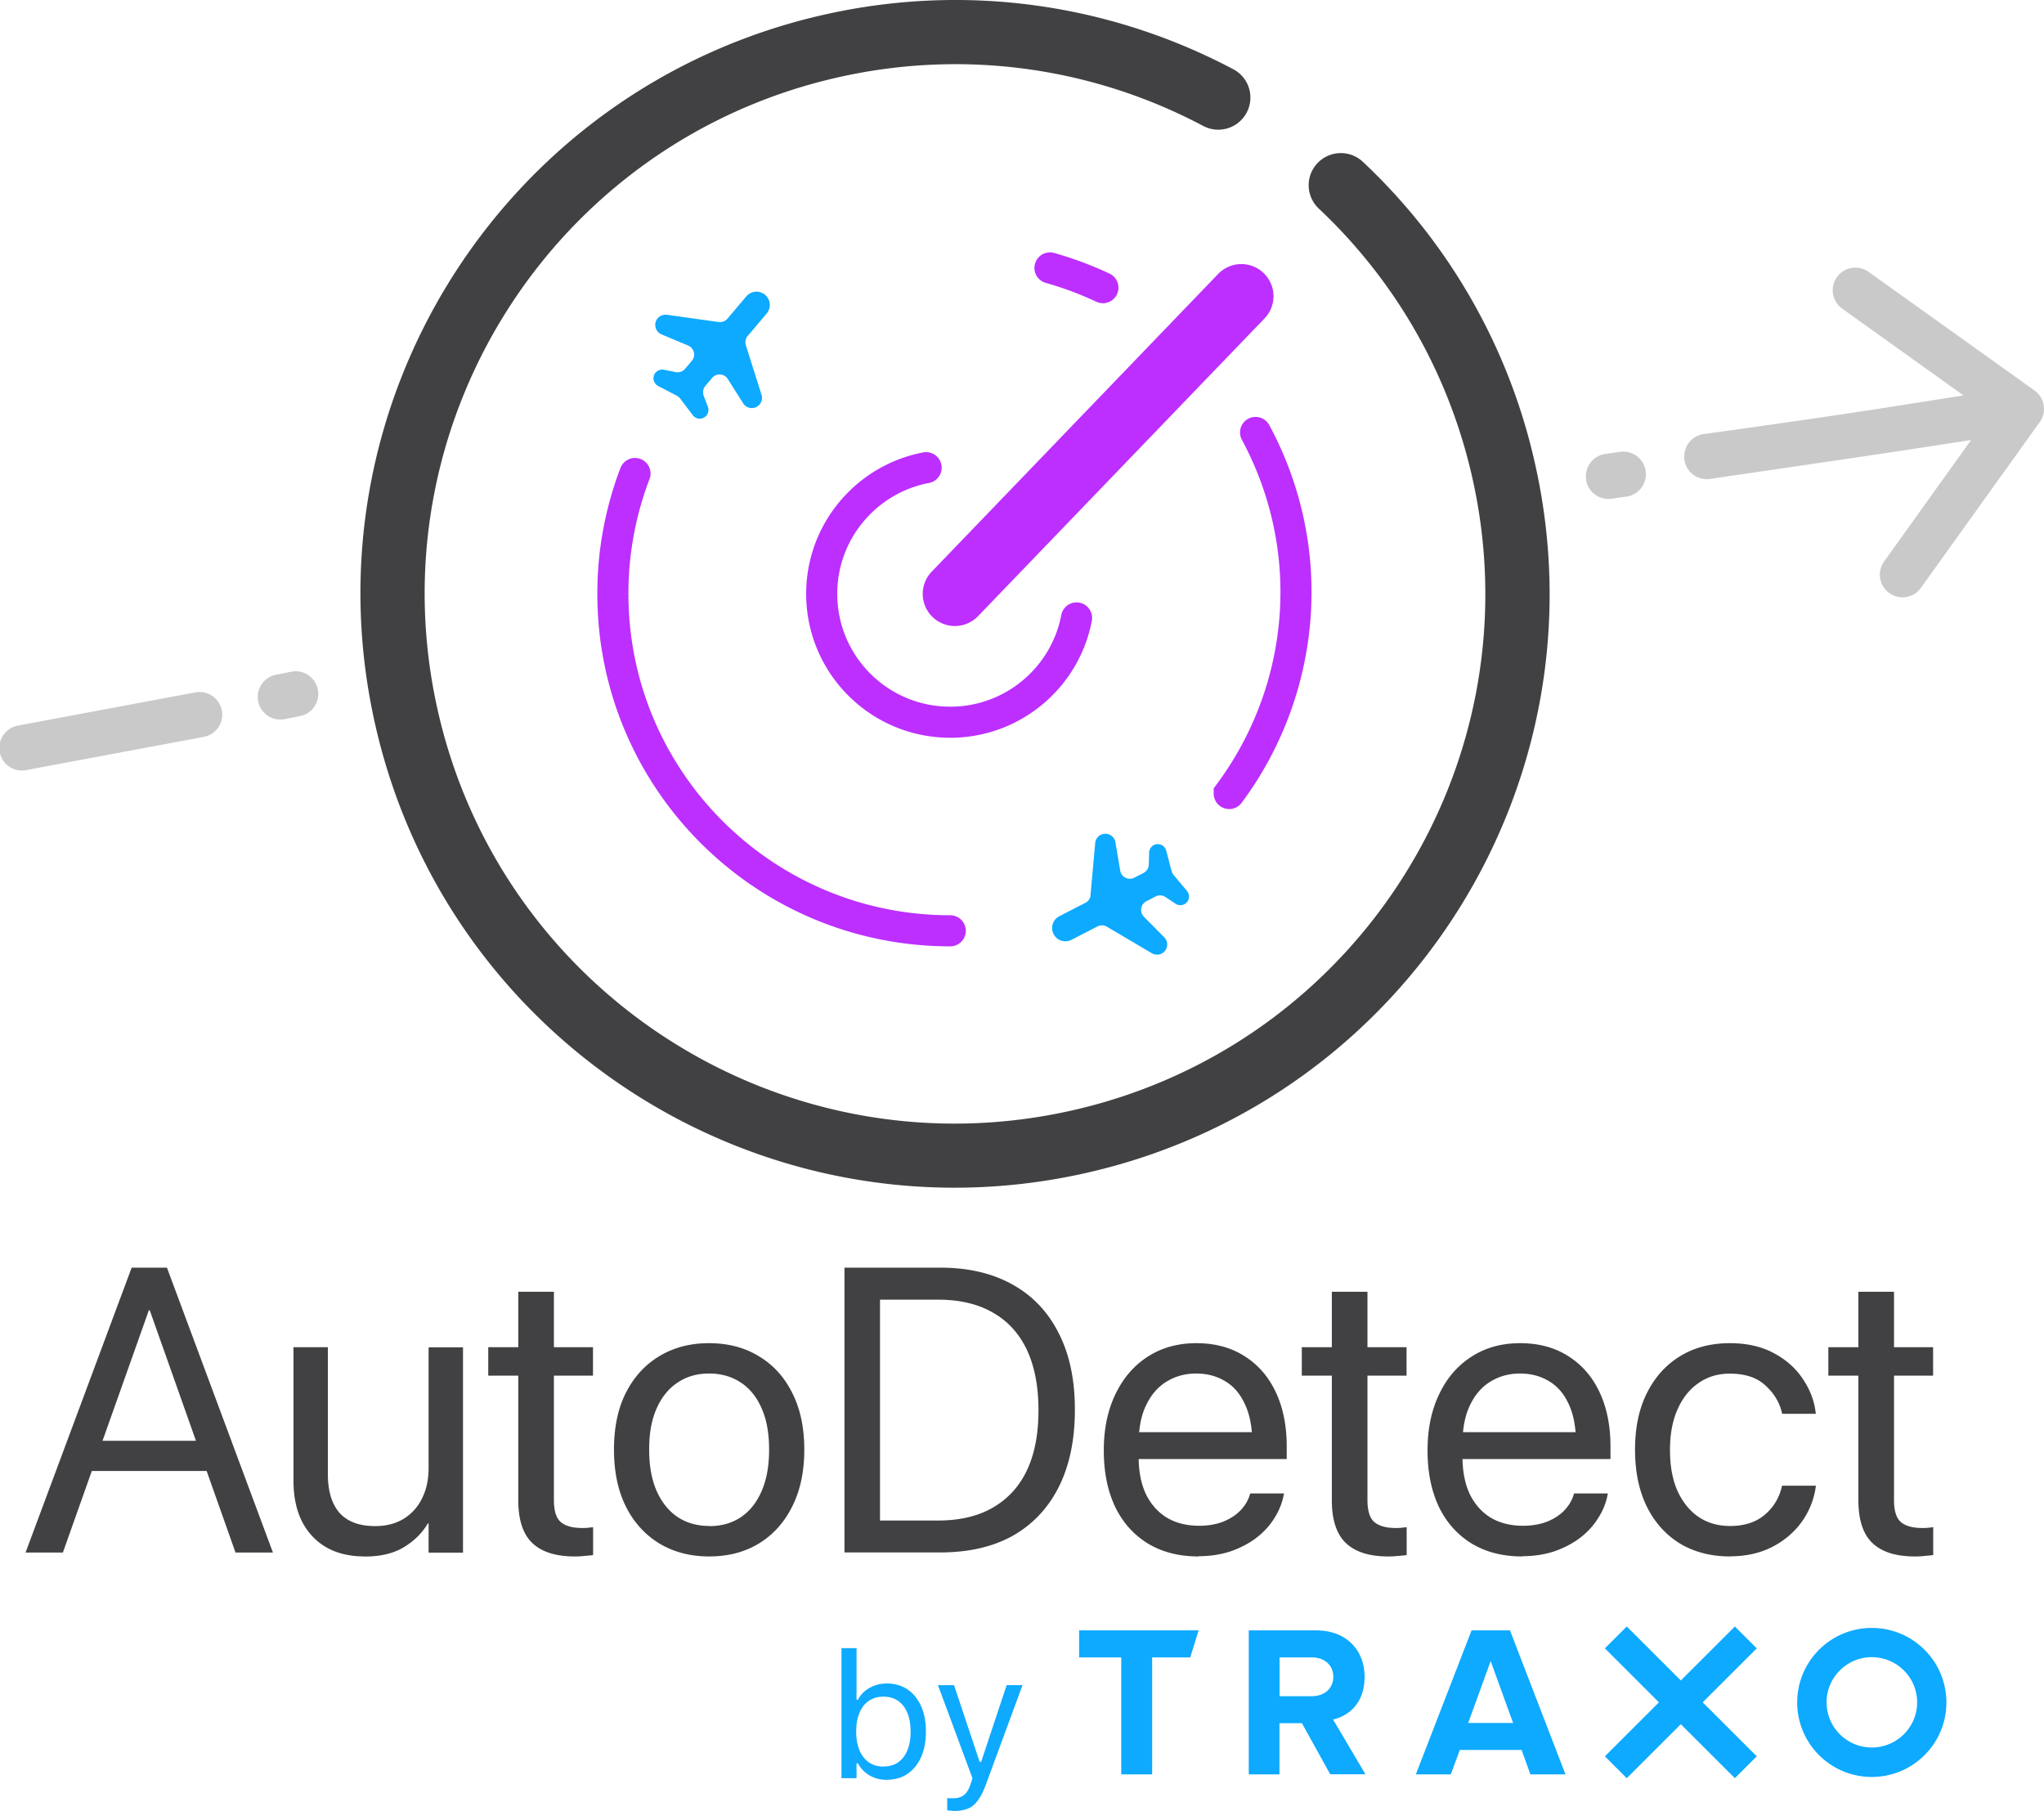 <svg fill="none" xmlns="http://www.w3.org/2000/svg" viewBox="0 0 263 233">
  <g clip-path="url(#a)">
    <path d="M216.731 59.187a2.913 2.913 0 0 0 3.262 2.44c18.019-2.641 21.209-3.086 33.624-5.01l-11.194 15.63a2.912 2.912 0 0 0 4.742 3.387l15.289-21.327a2.913 2.913 0 0 0-.675-4.061l-21.353-15.27a2.921 2.921 0 0 0-4.067.674 2.913 2.913 0 0 0 .676 4.062l15.605 11.165c-13.321 2.11-17.689 2.784-33.38 4.966a2.917 2.917 0 0 0-2.515 3.344h-.014ZM204.1 61.799a2.902 2.902 0 0 1 2.443-3.387c.632-.087 1.264-.187 1.897-.273a2.902 2.902 0 0 1 3.29 2.368 2.901 2.901 0 0 1-2.443 3.387c-.632.086-1.264.187-1.896.273a2.925 2.925 0 0 1-3.305-2.368h.014ZM40.88 88.637a2.906 2.906 0 0 1-2.285 3.502c-.617.129-1.25.244-1.867.373a2.912 2.912 0 1 1-1.121-5.712c.618-.13 1.25-.244 1.868-.373a2.912 2.912 0 0 1 3.405 2.21ZM28.523 91.306a2.906 2.906 0 0 1-2.285 3.502c-.617.129-22.128 4.133-22.76 4.262a2.912 2.912 0 1 1-1.121-5.712c.618-.13 22.128-4.148 22.76-4.262a2.912 2.912 0 0 1 3.406 2.21Z" fill="#C9C9C9"/>
    <path d="M162.574 35.119a4.126 4.126 0 0 1 .144 5.841L125.86 79.265a4.137 4.137 0 0 1-5.848.143 4.126 4.126 0 0 1-.144-5.84l36.858-38.305a4.137 4.137 0 0 1 5.848-.144Z" fill="#BC2FFF"/>
    <path d="M122.269 119.765c-23.982 0-43.41-19.418-43.41-43.357a43.261 43.261 0 0 1 2.846-15.485M135.1 34.473a44.889 44.889 0 0 1 6.811 2.54m16.251 65.085a43.606 43.606 0 0 0 6.955-14.136c3.176-11.281 1.595-22.762-3.564-32.32M119.164 60.177c-7.645 1.45-13.435 8.166-13.435 16.232 0 9.127 7.4 16.518 16.538 16.518 8.076 0 14.801-5.783 16.252-13.419" stroke="#BC2FFF" stroke-width="4" stroke-linecap="round"/>
    <path fill-rule="evenodd" clip-rule="evenodd" d="M107.727 9.975c-36.743 8.353-59.733 44.878-51.37 81.575 8.362 36.697 44.932 59.66 81.674 51.307 36.742-8.352 59.733-44.877 51.37-81.575-3.132-13.706-10.187-25.488-19.714-34.444a4.126 4.126 0 0 1-.173-5.841 4.139 4.139 0 0 1 5.849-.172 75.918 75.918 0 0 1 22.099 38.62c9.384 41.132-16.395 82.078-57.591 91.449-41.183 9.372-82.178-16.375-91.561-57.521-9.398-41.132 16.38-82.078 57.577-91.45 18.609-4.233 37.174-1.291 52.807 6.99a4.122 4.122 0 0 1 1.71 5.583 4.132 4.132 0 0 1-5.589 1.707c-13.939-7.39-30.492-10.003-47.088-6.228Z" fill="#414042"/>
    <path d="M95.971 44.404a1.238 1.238 0 0 1 .245-1.19l2.428-2.871a1.77 1.77 0 0 0 .402-1.249 1.775 1.775 0 0 0-.603-1.162 1.775 1.775 0 0 0-1.25-.402 1.778 1.778 0 0 0-1.164.603l-2.429 2.87c-.273.33-.704.488-1.135.43l-6.653-.932a1.356 1.356 0 0 0-1.192.459c-.575.675-.317 1.722.502 2.067l3.42 1.435c.776.33 1.02 1.32.475 1.966l-.877 1.033a1.246 1.246 0 0 1-1.193.417l-1.523-.302a1.172 1.172 0 0 0-1.077.373 1.115 1.115 0 0 0 .33 1.708l2.414 1.263c.158.086.302.201.417.345l1.638 2.167c.431.574 1.279.588 1.753.043.259-.316.33-.732.187-1.12l-.546-1.45a1.265 1.265 0 0 1 .215-1.248l.877-1.033a1.248 1.248 0 0 1 2.011.143l1.983 3.129a1.308 1.308 0 0 0 2.113.143 1.31 1.31 0 0 0 .244-1.248l-2.026-6.4.014.013ZM140.331 115.159c-.043.43-.288.803-.676 1.004l-3.348 1.722a1.7 1.7 0 0 0-.847.991 1.701 1.701 0 0 0 1.092 2.152 1.72 1.72 0 0 0 1.307-.1l3.348-1.722a1.245 1.245 0 0 1 1.207.028l5.791 3.416c.388.23.862.244 1.265.043.79-.402.962-1.464.33-2.095l-2.615-2.641a1.259 1.259 0 0 1 .316-1.995l1.193-.617a1.248 1.248 0 0 1 1.264.072l1.293.861c.331.23.776.244 1.136.072.632-.33.804-1.163.344-1.708l-1.738-2.081a1.217 1.217 0 0 1-.245-.488l-.689-2.626a1.134 1.134 0 0 0-1.595-.718c-.359.187-.589.56-.604.962l-.043 1.55a1.26 1.26 0 0 1-.675 1.076l-1.193.617a1.258 1.258 0 0 1-1.81-.904l-.618-3.66c-.144-.875-1.107-1.349-1.897-.947a1.276 1.276 0 0 0-.704 1.048l-.604 6.688h.015ZM144.267 228.307v-15.055h-5.417v-3.473h15.375l-1.078 3.473h-4.9v15.055h-3.98ZM171.167 228.307l-3.65-6.587h-2.888v6.587h-3.951v-18.528h8.679c3.865 0 6.222 2.526 6.222 5.971 0 3.444-2.055 5.023-4.052 5.496l4.167 7.047h-4.527v.014Zm.388-12.557c0-1.55-1.192-2.498-2.773-2.498h-4.138v4.995h4.138c1.581 0 2.773-.947 2.773-2.497ZM196.917 228.307l-1.136-3.143h-7.946l-1.164 3.143h-4.497l7.17-18.528h4.943l7.142 18.528H196.917Zm-5.116-14.581-2.888 7.965h5.776l-2.888-7.965ZM226.042 212.09l-2.816-2.813-6.955 6.947-6.955-6.947-2.816 2.813 6.955 6.946-6.955 6.947 2.816 2.813 6.955-6.947 6.955 6.947 2.816-2.813-6.955-6.947 6.955-6.946ZM240.843 213.224c3.219 0 5.834 2.612 5.834 5.812 0 3.201-2.615 5.813-5.834 5.813a5.82 5.82 0 0 1-5.82-5.813c0-3.2 2.615-5.812 5.82-5.812Zm0-3.76c-5.302 0-9.599 4.291-9.599 9.587 0 5.296 4.297 9.587 9.599 9.587 5.302 0 9.598-4.291 9.598-9.587 0-5.296-4.296-9.587-9.598-9.587Z" fill="#0DAAFF"/>
    <path d="m3.29 199.762 13.65-36.655h3.377v5.483h-1.164L8.09 199.762H3.275h.015Zm6.265-10.491 1.523-3.89h16.28l1.523 3.89H9.555Zm20.749 10.491L19.268 168.59v-5.483h2.213l13.637 36.655h-4.814Zm16.61.502c-1.94 0-3.592-.402-4.957-1.191-1.35-.79-2.4-1.923-3.132-3.373-.719-1.478-1.064-3.215-1.064-5.21v-17.15h4.426v16.361c0 2.153.503 3.803 1.495 4.951 1.02 1.134 2.543 1.708 4.583 1.708 1.394 0 2.601-.301 3.636-.918a6.274 6.274 0 0 0 2.385-2.612c.575-1.134.862-2.44.862-3.933v-15.542h4.426v26.421h-4.426v-3.76h-.1c-.719 1.234-1.753 2.253-3.104 3.071-1.336.804-3.018 1.191-5.03 1.191v-.014Zm27.03 0c-2.43 0-4.24-.574-5.447-1.722-1.207-1.148-1.81-2.985-1.81-5.511V177h-3.865v-3.66h3.865v-7.133h4.584v7.133H76.3V177h-5.03v16.002c0 1.406.302 2.368.92 2.87.604.488 1.509.732 2.702.732.273 0 .531 0 .761-.028.259-.029.474-.058.661-.072v3.588c-.273.028-.632.072-1.063.1a9.668 9.668 0 0 1-1.293.072h-.015Zm17.314 0c-2.443 0-4.584-.56-6.437-1.679-1.825-1.12-3.262-2.698-4.297-4.751-1.02-2.066-1.523-4.492-1.523-7.29v-.058c0-2.813.503-5.238 1.523-7.262 1.035-2.052 2.472-3.616 4.297-4.721 1.853-1.12 3.98-1.679 6.408-1.679 2.429 0 4.584.559 6.41 1.679 1.853 1.105 3.275 2.669 4.296 4.721 1.034 2.038 1.551 4.449 1.551 7.262v.058c0 2.813-.517 5.238-1.551 7.29-1.021 2.053-2.443 3.631-4.268 4.751-1.825 1.119-3.966 1.679-6.409 1.679Zm.029-3.904c1.566 0 2.902-.387 4.038-1.148 1.15-.775 2.04-1.894 2.672-3.358.647-1.478.963-3.244.963-5.31v-.058c0-2.066-.316-3.832-.963-5.281-.632-1.45-1.523-2.569-2.701-3.33-1.15-.76-2.515-1.148-4.067-1.148-1.551 0-2.873.388-4.037 1.163-1.15.76-2.055 1.865-2.702 3.329-.646 1.435-.962 3.186-.962 5.253v.057c0 2.067.316 3.832.962 5.311.647 1.449 1.538 2.568 2.702 3.358 1.164.76 2.529 1.148 4.095 1.148v.014Zm17.372 3.402v-36.655h12.329c3.621 0 6.725.732 9.311 2.182 2.572 1.435 4.555 3.516 5.92 6.243 1.394 2.712 2.084 5.985 2.084 9.831v.057c0 3.846-.69 7.133-2.055 9.874-1.379 2.741-3.348 4.837-5.92 6.301-2.572 1.435-5.69 2.152-9.34 2.152h-12.329v.015Zm4.57-4.119h7.457c2.774 0 5.13-.546 7.041-1.651 1.926-1.105 3.406-2.698 4.397-4.793 1.006-2.11 1.495-4.693 1.495-7.721v-.058c0-3.042-.503-5.626-1.495-7.75-1.006-2.109-2.471-3.717-4.397-4.793-1.911-1.105-4.267-1.651-7.041-1.651h-7.457v28.431-.014Zm40.981 4.621c-2.529 0-4.699-.56-6.538-1.679-1.811-1.12-3.219-2.698-4.196-4.722-.963-2.052-1.451-4.449-1.451-7.219v-.028c0-2.727.488-5.124 1.48-7.191.991-2.081 2.371-3.702 4.152-4.851 1.782-1.162 3.88-1.75 6.28-1.75 2.399 0 4.469.559 6.207 1.679 1.753 1.105 3.09 2.655 4.024 4.65.934 1.995 1.393 4.319 1.393 6.96v1.622h-21.309v-3.459h19.125l-2.241 3.201v-1.708c0-2.053-.316-3.746-.949-5.081-.603-1.334-1.451-2.325-2.543-2.971-1.092-.66-2.328-.99-3.736-.99-1.408 0-2.673.345-3.793 1.034-1.121.674-1.998 1.693-2.644 3.042-.647 1.335-.963 2.985-.963 4.951v1.708c0 1.866.316 3.459.934 4.779.646 1.321 1.552 2.34 2.716 3.043 1.164.689 2.557 1.033 4.152 1.033 1.121 0 2.113-.172 3.004-.502.876-.344 1.623-.804 2.212-1.392.59-.589 1.021-1.263 1.265-2.038l.072-.23h4.354l-.058.259c-.215 1.09-.646 2.095-1.264 3.042-.604.947-1.394 1.78-2.371 2.512-.963.703-2.069 1.263-3.305 1.679-1.236.387-2.572.588-4.024.588l.015.029Zm24.413 0c-2.428 0-4.239-.574-5.446-1.722-1.207-1.148-1.81-2.985-1.81-5.511V177h-3.866v-3.66h3.866v-7.133h4.583v7.133h5.03V177h-5.03v16.002c0 1.406.302 2.368.92 2.87.604.488 1.509.732 2.701.732.273 0 .532 0 .762-.028.259-.029.474-.058.661-.072v3.588c-.273.028-.632.072-1.063.1a9.541 9.541 0 0 1-1.294.072h-.014Zm17.243 0c-2.529 0-4.699-.56-6.538-1.679-1.81-1.12-3.219-2.698-4.196-4.722-.962-2.052-1.451-4.449-1.451-7.219v-.028c0-2.727.489-5.124 1.48-7.191.977-2.081 2.371-3.702 4.153-4.851 1.782-1.162 3.879-1.75 6.279-1.75s4.469.559 6.208 1.679c1.753 1.105 3.089 2.655 4.023 4.65.934 1.995 1.394 4.319 1.394 6.96v1.622h-21.31v-3.459h19.126l-2.242 3.201v-1.708c0-2.053-.316-3.746-.934-5.081-.603-1.334-1.451-2.325-2.543-2.971-1.092-.66-2.328-.99-3.736-.99-1.408 0-2.673.345-3.794 1.034-1.12.674-1.997 1.693-2.644 3.042-.646 1.335-.962 2.985-.962 4.951v1.708c0 1.866.316 3.459.934 4.779.646 1.321 1.552 2.34 2.715 3.043 1.164.689 2.558 1.033 4.153 1.033 1.121 0 2.112-.172 3.003-.502.877-.344 1.624-.804 2.213-1.392.589-.589 1.02-1.263 1.265-2.038l.071-.23h4.354l-.057.259a8.352 8.352 0 0 1-1.279 3.042c-.603.947-1.394 1.78-2.371 2.512-.963.703-2.069 1.263-3.305 1.679-1.236.387-2.572.588-4.023.588l.014.029Zm26.77 0c-2.486 0-4.656-.56-6.509-1.679-1.825-1.134-3.248-2.727-4.254-4.779-1.005-2.067-1.494-4.492-1.494-7.291v-.029c0-2.784.503-5.195 1.523-7.233 1.02-2.052 2.443-3.631 4.268-4.75 1.825-1.12 3.966-1.679 6.409-1.679 2.198 0 4.095.43 5.675 1.291 1.581.847 2.817 1.952 3.708 3.301.919 1.349 1.465 2.784 1.652 4.291l.029.201h-4.325l-.058-.201c-.316-1.32-1.034-2.483-2.141-3.473-1.092-1.004-2.601-1.492-4.555-1.492-1.523 0-2.859.401-4.023 1.219-1.15.79-2.055 1.924-2.702 3.402-.646 1.449-.962 3.186-.962 5.181v.028c0 2.053.316 3.804.962 5.253.661 1.45 1.567 2.569 2.716 3.358 1.164.775 2.515 1.163 4.038 1.163 1.81 0 3.276-.459 4.397-1.378a6.585 6.585 0 0 0 2.256-3.602l.057-.201h4.354l-.029.172a10.077 10.077 0 0 1-1.853 4.55c-.977 1.334-2.27 2.411-3.837 3.2-1.566.775-3.333 1.163-5.345 1.163l.043.014Zm23.738 0c-2.428 0-4.239-.574-5.446-1.722-1.207-1.148-1.81-2.985-1.81-5.511V177h-3.866v-3.66h3.866v-7.133h4.583v7.133h5.03V177h-5.03v16.002c0 1.406.302 2.368.92 2.87.603.488 1.509.732 2.701.732.273 0 .532 0 .762-.028.259-.029.474-.058.661-.072v3.588c-.273.028-.632.072-1.063.1a9.55 9.55 0 0 1-1.294.072h-.014Z" fill="#414042"/>
    <path d="M114.12 229.011c-.834 0-1.566-.187-2.213-.56a4.08 4.08 0 0 1-1.523-1.564h-.173v1.909h-1.94v-16.734h1.94v6.644h.173a3.628 3.628 0 0 1 1.494-1.521c.676-.387 1.423-.574 2.242-.574 1.02 0 1.897.258 2.644.761.761.516 1.336 1.234 1.753 2.152.416.919.618 2.01.618 3.273 0 1.263-.202 2.353-.618 3.286-.417.933-1.006 1.651-1.753 2.153-.747.517-1.638.761-2.644.761v.014Zm-.446-1.722c.733 0 1.365-.173 1.883-.531.517-.359.919-.876 1.192-1.55.288-.675.417-1.479.417-2.397 0-.962-.144-1.751-.417-2.425-.273-.661-.675-1.177-1.192-1.536-.518-.359-1.15-.545-1.883-.545-.733 0-1.35.186-1.882.545-.532.359-.934.875-1.207 1.55-.287.66-.417 1.464-.417 2.397 0 .932.144 1.736.417 2.411.287.66.69 1.177 1.207 1.55.532.358 1.149.545 1.882.545v-.014Zm9.053 5.712c-.129 0-.273 0-.417-.029-.158 0-.302-.014-.431-.043v-1.593c.115.029.244.043.388.043h.417c.546 0 .991-.144 1.351-.416.359-.287.646-.761.862-1.45l.23-.703-4.441-11.984h2.07l3.693 11.065-.762-1.205h.92l-.762 1.205 3.679-11.065h2.04l-4.684 12.716c-.331.904-.676 1.593-1.049 2.095-.36.503-.776.861-1.265 1.062-.488.201-1.077.316-1.796.316l-.043-.014Z" fill="#0DAAFF"/>
  </g>
  <defs>
    <clipPath id="a">
      <path fill="#fff" d="M0 0h263v233H0z"/>
    </clipPath>
  </defs>
</svg>

